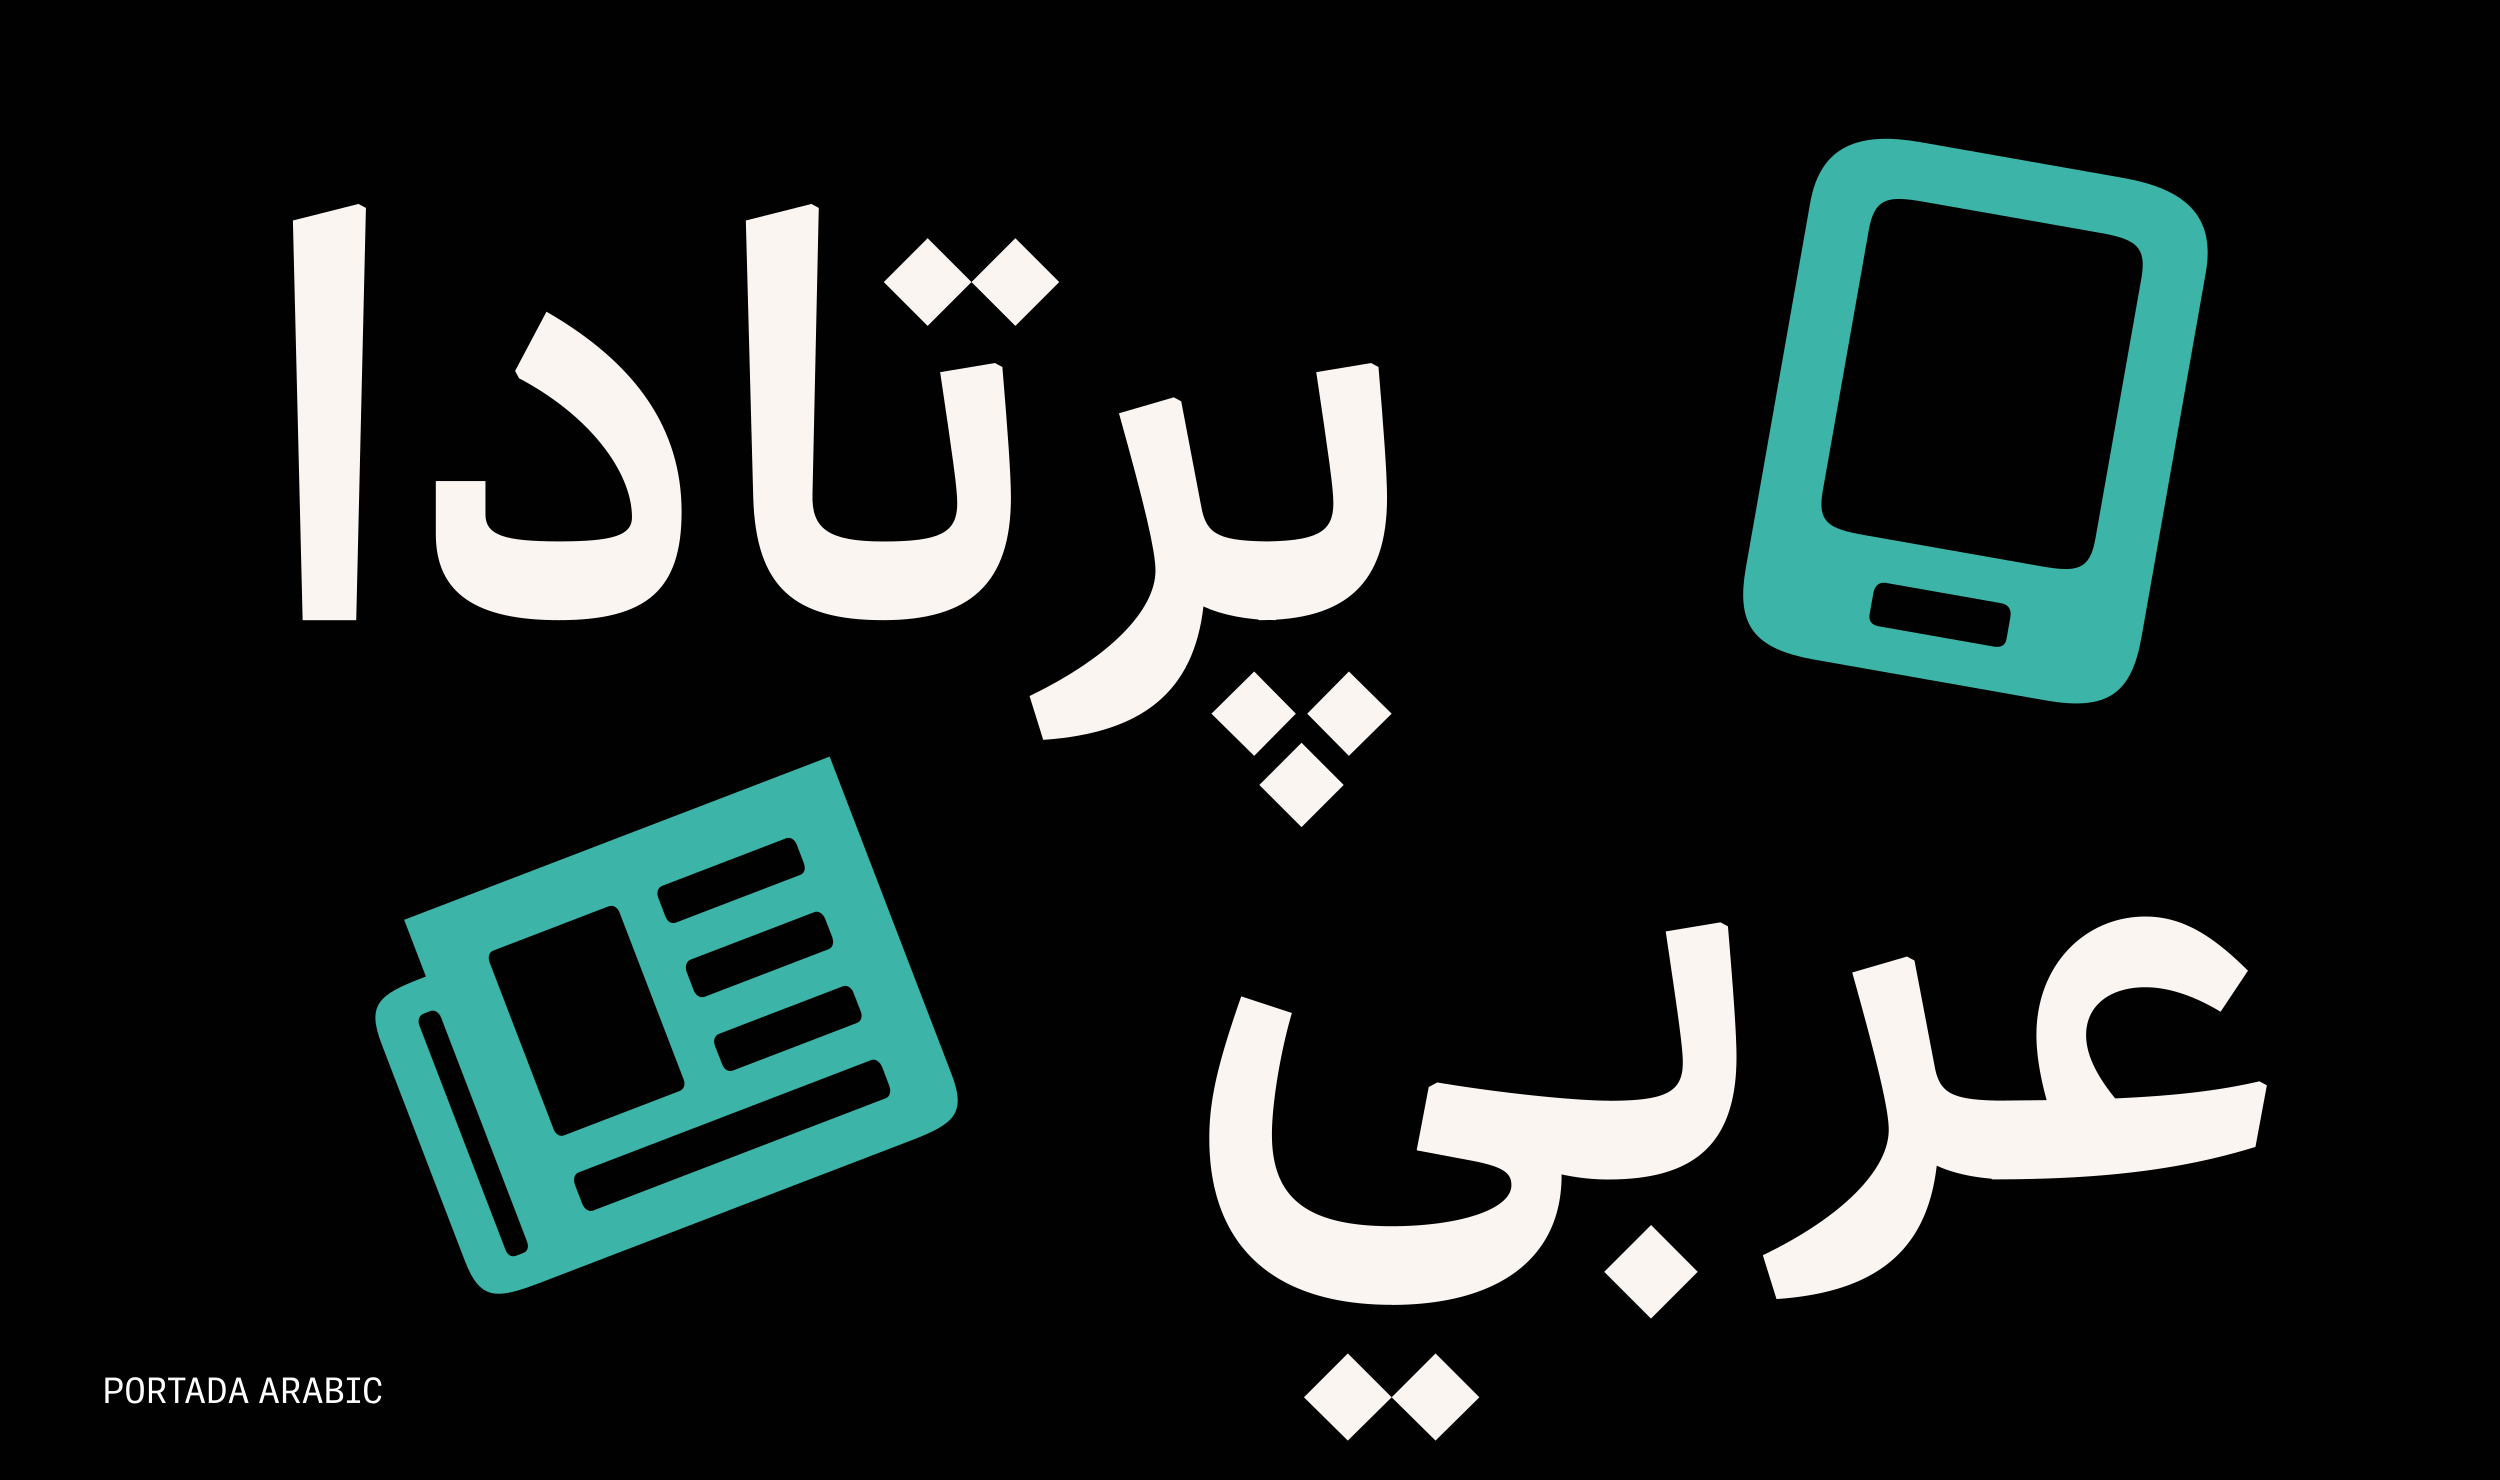 <svg id="Layer_1" data-name="Layer 1" xmlns="http://www.w3.org/2000/svg" xmlns:xlink="http://www.w3.org/1999/xlink" viewBox="0 0 1140 675"><defs><style>.cls-1{fill:none;}.cls-2{fill:#010101;}.cls-3{clip-path:url(#clip-path);}.cls-4{fill:#fbf5f2;}.cls-5{fill:#3cb4a7;}.cls-6{fill:#fff;}</style><clipPath id="clip-path"><rect class="cls-1" width="1140" height="675"/></clipPath></defs><rect class="cls-2" width="1140" height="675"/><g class="cls-3"><path class="cls-4" d="M908.63,537.8c48.88,0,85.54-4.16,119.86-14.82l5.2-28.08-3.38-1.82c-18.2,4.16-36.92,6.5-65.78,7.8-9.1-11.18-13.26-20.54-13.26-28.86,0-13.78,11.18-21.84,27-21.84,10.92,0,22.62,4.16,34.32,11.18l12.48-18.72c-16.9-16.9-30.68-24.7-46.8-24.7-27.3,0-49.66,21.84-49.66,54.08,0,8.84,1.82,19.5,4.68,29.64l-24.7.26-5.72,2.6V535.2ZM803.85,572.38l6.24,20c45.5-3.12,68.64-22.1,73.06-60.84,8.32,3.9,20.28,6.24,32.76,6.24l5.72-2.6V504.52l-5.72-2.6c-25.74,0-31.46-2.86-33.8-16.12L873,438l-3.38-1.82-25,7.28c11.7,41.86,16.64,62.66,16.64,71.76,0,17.94-20.8,39.52-57.46,57.2m-72.28,7.54,21.32,21.32,21.32-21.32L752.89,558.6Zm2.08-42.12c39.52,0,58.24-16.64,58.24-55.9,0-10.66-1.56-31.46-3.9-59.54l-3.38-1.82-25,4.16c5.72,38.48,7.8,53,7.8,59.8,0,13.52-7.8,17.42-33.8,17.42l-5.72,2.6V535.2Zm-99,99.32,20,19.76,20-19.76-20-20Zm-40,0,20,19.76,20-19.76-20-20Zm40-42.12c48.1,0,77.48-20.8,77.48-59v-.52a99.77,99.77,0,0,0,21.58,2.34l5.72-2.6V504.52l-5.72-2.6c-15.08,0-48.88-3.38-78.26-8.32l-3.9,2.08L646,524.54,669.7,529c15.6,2.86,19.5,5.72,19.5,11.44,0,11.18-24.18,18.72-54.6,18.72-39.26,0-54.6-13.26-54.6-41.86,0-13.52,3.64-36.66,9.1-55.38L566,454.34c-10.4,29.9-14.56,46.54-14.56,64.74,0,48.1,28.08,75.92,83.2,75.92"/><path class="cls-4" d="M596.09,325.44l19,19.24,19.5-19.24-19.5-19.24Zm-21.84,32.5,19.24,19.24,19.24-19.24L593.49,338.7Zm-21.84-32.5,19.5,19.24,19-19.24-19-19.24Zm21.84-42.64c39.52,0,58.24-16.64,58.24-55.9,0-10.66-1.56-31.46-3.9-59.54l-3.38-1.82-25,4.16c5.72,38.48,7.8,53,7.8,59.8,0,13.52-7.8,17.42-33.8,17.42l-5.72,2.6V280.2ZM469.47,317.38l6.24,20c45.5-3.12,68.64-22.1,73.06-60.84,8.32,3.9,20.28,6.24,32.76,6.24l5.72-2.6V249.52l-5.72-2.6c-25.74,0-31.46-2.86-33.8-16.12L538.63,183l-3.38-1.82-25,7.28c11.7,41.86,16.64,62.66,16.64,71.76,0,17.94-20.8,39.52-57.46,57.2M443,128.62l20,20,20-20-20-20Zm-40,0,20,20,20-20-20-20Zm-.26,154.18c39.52,0,58.24-16.64,58.24-55.9,0-10.66-1.56-31.46-3.9-59.54l-3.38-1.82-25,4.16c5.72,38.48,7.8,53,7.8,59.8,0,13.52-7.8,17.42-33.8,17.42l-5.72,2.6V280.2Zm0,0,5.72-2.6V249.52l-5.72-2.6c-25,0-32.76-5.72-32.24-21.58l2.86-130.52L370,93l-29.9,7.54,3.38,126.62c1.3,40.56,18.46,55.64,59.28,55.64m-147.85,0c40.3,0,55.9-14,55.9-49.4,0-37.7-20.54-67.6-61.62-91.26l-14.3,27,1.82,3.38c31.2,16.38,51.48,42.12,51.48,63.44,0,8.32-9.1,10.92-33.28,10.92-25,0-33.54-2.86-33.54-12.22V219.36H198.73v24.18c0,27.3,18.72,39.26,56.16,39.26M138,282.8h24.44l4.42-188L163.46,93l-29.9,7.54Z"/><path class="cls-5" d="M240.27,566c1.06,2.75.21,4.65-1.62,5.35l-3.2,1.23c-2.06.79-4-.06-5-2.8L191.26,467.7c-.88-2.29-.21-4.65,1.85-5.44l3.2-1.23c1.83-.7,3.91.6,4.79,2.89ZM366.54,393.59c1,2.74.2,4.64-1.63,5.35L308.4,420.63c-2.06.79-4-.05-5-2.8l-3.25-8.47c-.87-2.28-.2-4.64,1.85-5.43l56.52-21.7c1.83-.7,3.91.6,4.79,2.89Zm12.91,33.63c1,2.52.29,4.88-1.54,5.58L321.4,454.5c-2.06.79-4.14-.52-5.11-3l-3.16-8.24c-.88-2.29-.29-4.88,1.77-5.67l56.51-21.69c1.83-.7,4,.83,4.88,3.12Zm-67.77,64.87c1,2.52.2,4.65-1.86,5.44l-52.62,20.2c-1.83.71-3.82-.37-4.79-2.89l-29.16-76c-.88-2.29-.21-4.65,1.62-5.35l52.63-20.2c2.06-.79,4.14.51,5,2.8ZM184.29,419.44l9.92,25.86-1.83.7c-19.68,7.55-25.29,12.07-18.35,30.15L212,575c6.85,17.85,14.14,17.67,33.82,10.12L415.57,520c19.67-7.56,25.2-12.3,18.35-30.15L378.32,345Zm208.16,41.65c1,2.52.21,4.64-1.63,5.35l-56.51,21.69c-2.06.79-4.05-.28-5-2.8L326,476.87c-.87-2.29-.2-4.65,1.86-5.44l56.51-21.7c1.83-.7,3.91.6,4.79,2.89Zm13.08,34.09c.88,2.29.3,4.88-1.53,5.58L270.37,552.05c-1.83.71-4-.83-4.87-3.11l-3.25-8.47c-1-2.52-.38-5.1,1.45-5.81l133.62-51.29c1.84-.7,4,.83,5,3.35Z"/><path class="cls-5" d="M852.15,105c2.59-14.66,8.4-15.93,25-13l80.32,14.16c16.25,2.87,21.6,6.11,19,20.77l-21,118.88c-2.53,14.34-8.6,15.24-24.86,12.38l-80.31-14.16c-16.58-2.93-21.66-5.79-19.13-20.14ZM915,291.27c-.51,2.87-2.38,4.18-5.89,3.56l-52.59-9.27c-2.87-.5-4.5-2.44-4-5.3l1.74-9.88c.62-3.51,2.87-5.08,5.74-4.58l52.58,9.27c3.51.62,4.71,3.13,4.15,6.32ZM796.12,258.82c-4.55,25.81,3,37,31.37,42l105.18,18.54c28.36,5,39.29-2.93,43.84-28.74l29.34-166.37c4.55-25.82-9.38-38.13-37.75-43.13l-92.42-16.3c-28.37-5-45.67,1.8-50.22,27.62Z"/><path class="cls-6" d="M170,640a3.61,3.61,0,0,0,3.84-3.42l-1.29-.24c-.34,1.65-1.19,2.45-2.42,2.45-2,0-2.58-1.4-2.58-4.74s.68-4.8,2.6-4.8c1.5,0,2.2.93,2.43,2.75l1.36-.14c-.23-2.69-1.59-3.84-3.67-3.84C167,628,166,630.35,166,634c0,3.23.68,5.92,4,5.92m-5.82-.19v-1.17h-2.26v-9.25h2.26v-1.16h-6v1.16h2.29v9.25h-2.29v1.17Zm-13.86-5.33h1.28c1.79,0,3.31.21,3.31,2.11s-1.24,2-2.92,2h-1.67Zm0-5.09h1.17c2,0,3.07.12,3.07,1.86s-1.61,2.08-2.88,2.08h-1.36Zm1.86,10.42c2.51,0,4.29-.77,4.29-3.14,0-1.58-.87-2.62-2.77-2.86v0A2.66,2.66,0,0,0,156,631c0-1.59-.74-2.83-3.47-2.83h-3.71v11.58Zm-9.7-10.16h0l1.65,5.46H140.8Zm4.66,10.16-3.71-11.58h-1.84L138,639.76h1.48l1.06-3.49h3.94l1.05,3.49ZM130.5,629.39h1.36c2,0,3,.37,3,2.27,0,2.1-1.21,2.5-2.67,2.5H130.5Zm0,10.37v-4.42h2.32l2.43,4.42h1.59L134.23,635c1.53-.51,2.17-1.78,2.17-3.5s-.72-3.36-3.61-3.36H129v11.58Zm-7.89-10.16h0l1.65,5.46H121Zm4.66,10.16-3.71-11.58h-1.84l-3.6,11.58h1.48l1.06-3.49h3.94l1.05,3.49ZM108.73,629.6h0l1.65,5.46h-3.31Zm4.65,10.16-3.71-11.58h-1.84l-3.6,11.58h1.49l1-3.49h3.94l1.06,3.49Zm-16.7-10.38h1.23c2.21,0,3.49,1,3.49,4.62,0,2.86-1.14,4.56-3.6,4.56H96.68Zm1.09,10.38c3.6,0,5.15-2.42,5.15-6s-1.41-5.61-4.88-5.61H95.21v11.58ZM88.89,629.6h0l1.65,5.46H87.24Zm4.65,10.16-3.71-11.58H88l-3.6,11.58h1.49l1.05-3.49h3.94l1.06,3.49Zm-12.22,0V629.41h3.2v-1.23H76.65v1.23h3.2v10.35Zm-12-10.37h1.36c2,0,3,.37,3,2.27,0,2.1-1.21,2.5-2.67,2.5H69.35Zm0,10.37v-4.42h2.32l2.43,4.42h1.59L73.08,635c1.53-.51,2.17-1.78,2.17-3.5s-.72-3.36-3.61-3.36H67.89v11.58Zm-7.81-1c-1.95,0-2.49-1.49-2.49-4.79,0-3.12.64-4.75,2.6-4.75s2.42,1.62,2.42,4.69c0,3.29-.58,4.85-2.53,4.85m0,1.21c3.25,0,4.1-2.45,4.1-6.22,0-3.22-.62-5.76-3.9-5.76s-4.18,2.54-4.18,6,.69,6,4,6m-12-10.57h1.54c2.16,0,3.29.36,3.29,2.33,0,2.19-1.33,2.59-2.91,2.59H49.51Zm0,10.38V635.5h2c2.74,0,4.37-1.12,4.37-3.87,0-1.84-.89-3.45-3.85-3.45h-4v11.58Z"/></g></svg>